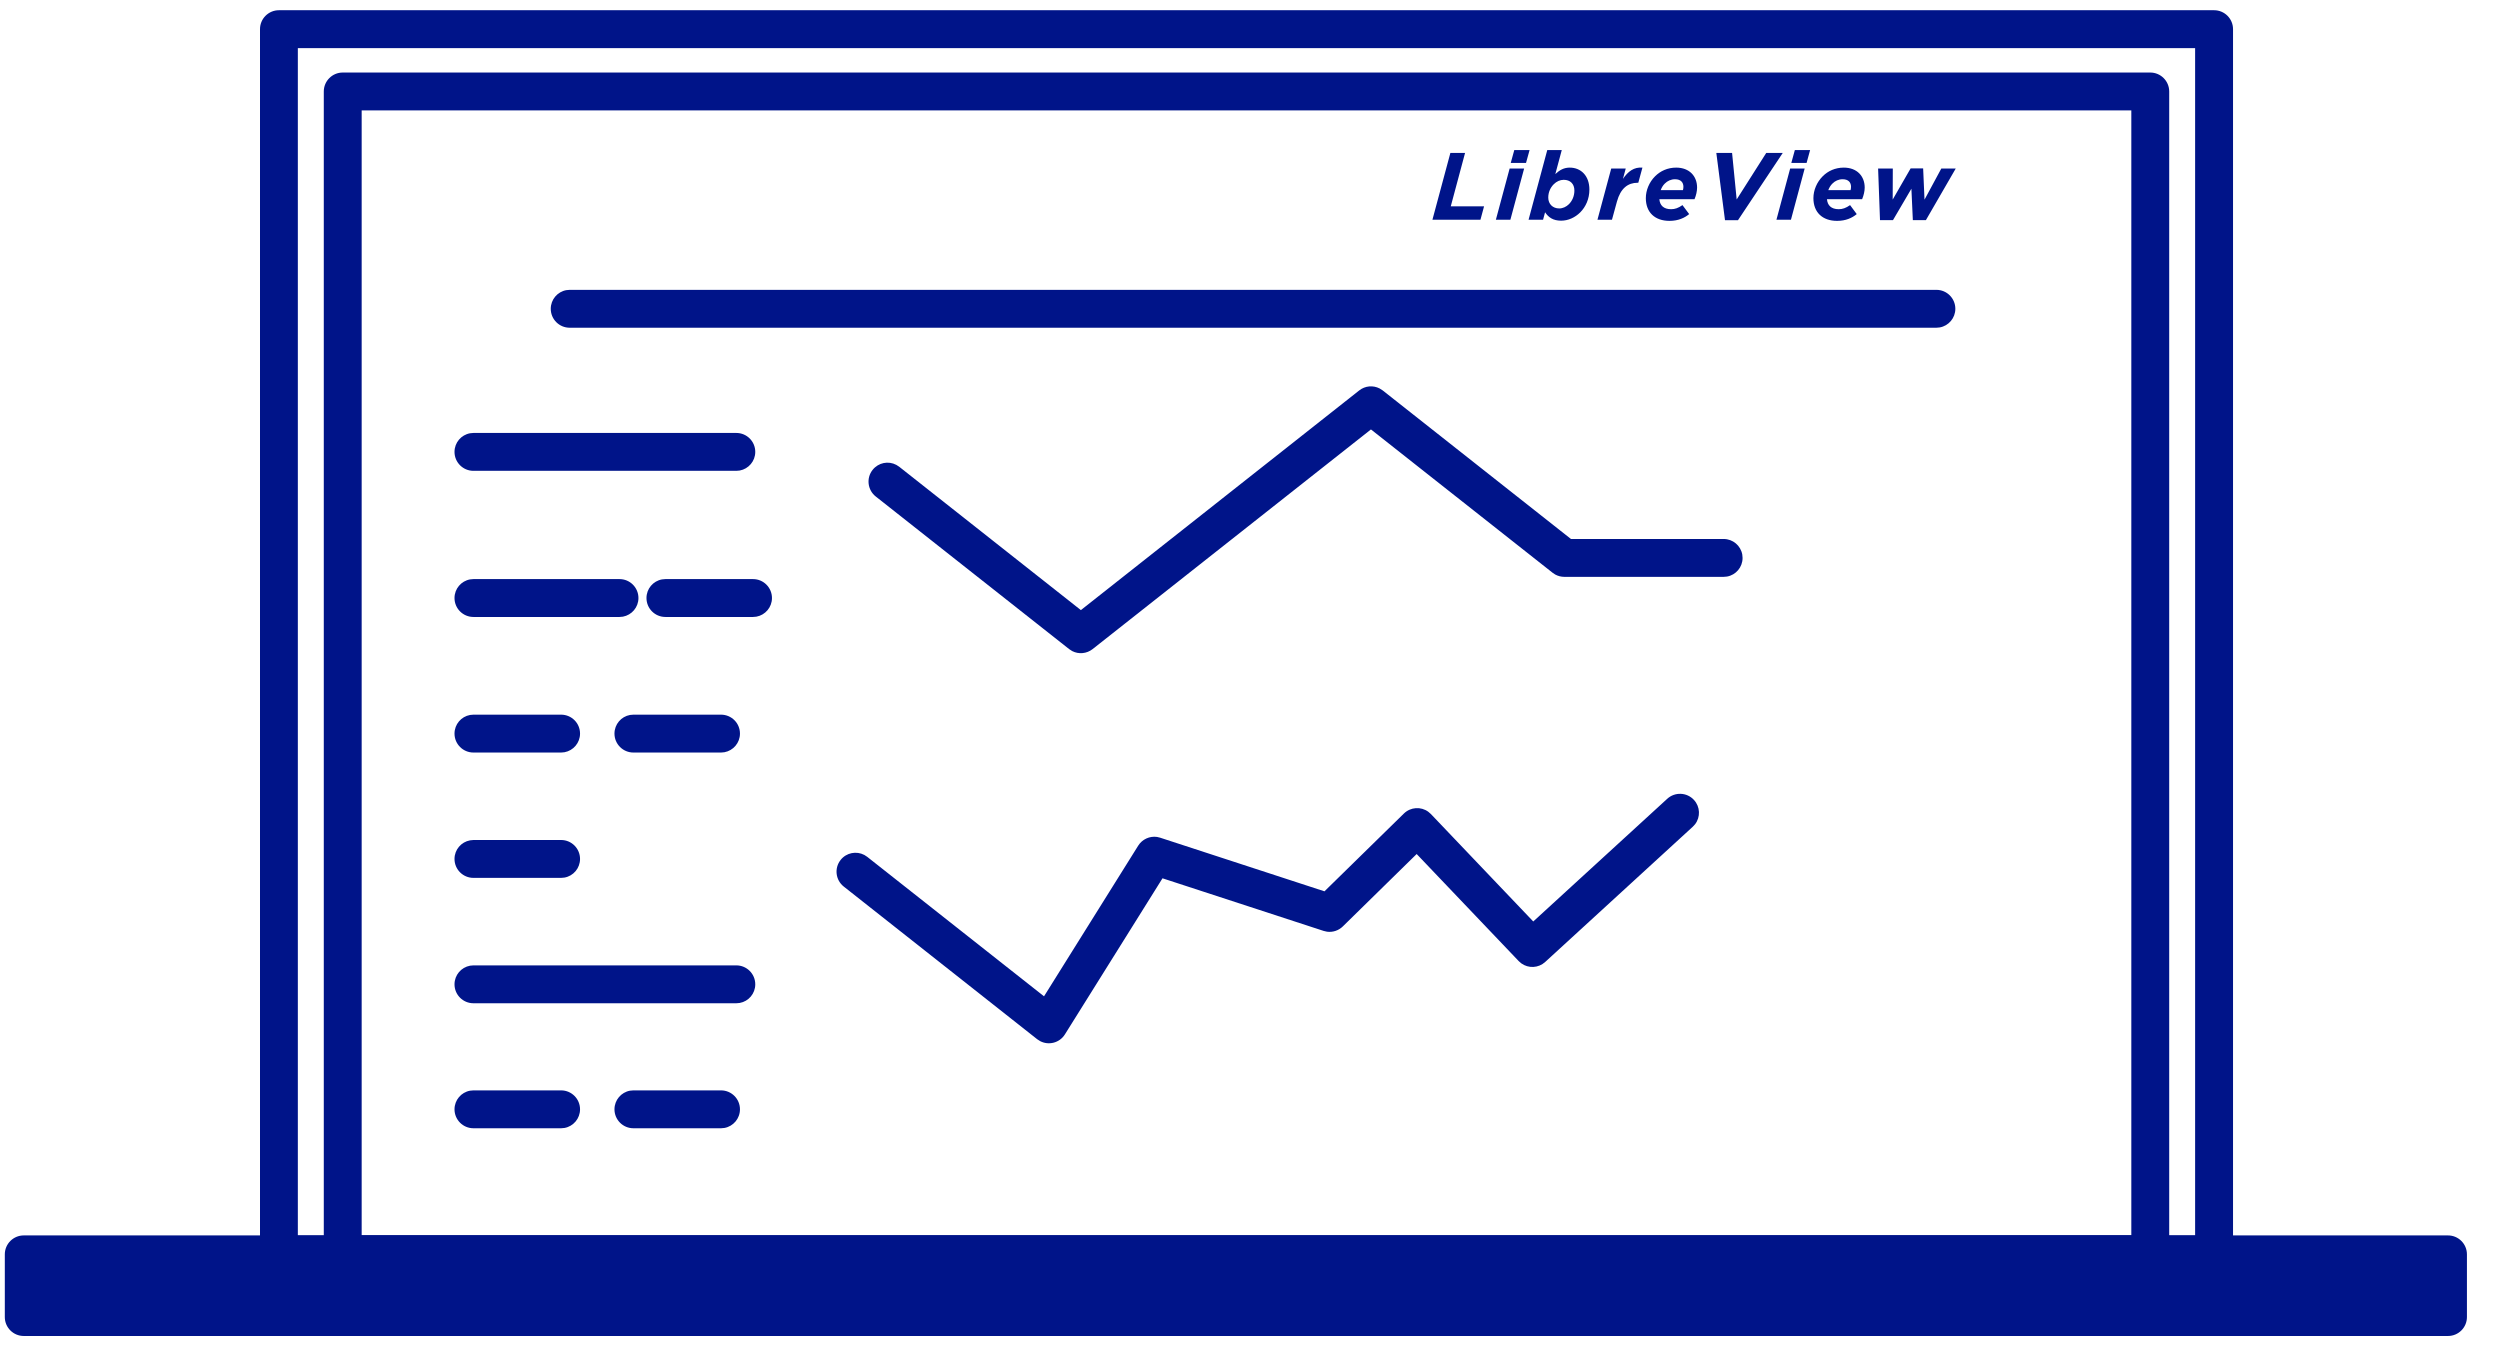 <?xml version="1.0" encoding="UTF-8"?>
<svg width="66px" height="36px" viewBox="0 0 66 36" version="1.1" xmlns="http://www.w3.org/2000/svg" xmlns:xlink="http://www.w3.org/1999/xlink">
    <title>Product / IconAdaption / small / LibreView</title>
    <g id="Symbols" stroke="none" stroke-width="1" fill="none" fill-rule="evenodd">
        <g id="Navigation-/-Sensor-FSL-3" transform="translate(-1003.373, -32)" fill="#001489" fill-rule="nonzero">
            <g id="4" transform="translate(961, 10.77)">
                <g id="Group" transform="translate(36, 0)">
                    <g id="Group-7-Copy" transform="translate(6.5, 21.5)">
                        <path d="M58.325,0 L7.237,0 C6.961,0 6.737,0.224 6.737,0.5 L6.737,32.845 C6.737,33.121 6.961,33.345 7.237,33.345 L58.325,33.345 C58.601,33.345 58.825,33.121 58.825,32.845 L58.825,0.5 C58.825,0.224 58.601,0 58.325,0 Z M57.824,1 L57.824,32.345 L7.736,32.345 L7.736,1 L57.824,1 Z" id="Shape"></path>
                        <path d="M56.64,1.645 L8.921,1.645 C8.645,1.645 8.421,1.869 8.421,2.145 L8.421,32.845 C8.421,33.121 8.645,33.345 8.921,33.345 L56.64,33.345 C56.916,33.345 57.14,33.121 57.14,32.845 L57.14,2.145 C57.14,1.869 56.916,1.645 56.64,1.645 Z M56.14,2.644 L56.14,32.345 L9.421,32.345 L9.421,2.644 L56.14,2.644 Z" id="Shape-Copy-6"></path>
                        <path d="M64.5,32.345 L0.5,32.345 C0.224,32.345 0,32.569 0,32.845 L0,34.5 C0,34.776 0.224,35 0.5,35 L64.5,35 C64.776,35 65,34.776 65,34.5 L65,32.845 C65,32.569 64.776,32.345 64.5,32.345 Z" id="Shape-Copy"></path>
                        <path d="M35.757,10.037 C35.913,9.914 36.123,9.897 36.294,9.985 L36.376,10.037 L41.346,13.959 L45.377,13.959 C45.623,13.959 45.827,14.136 45.869,14.369 L45.877,14.459 C45.877,14.705 45.701,14.909 45.467,14.951 L45.377,14.959 L41.172,14.959 C41.088,14.959 41.006,14.938 40.932,14.898 L40.863,14.852 L36.066,11.067 L28.718,16.866 C28.562,16.989 28.351,17.007 28.18,16.919 L28.098,16.866 L22.992,12.837 C22.776,12.666 22.738,12.351 22.91,12.135 C23.062,11.942 23.327,11.891 23.536,12.003 L23.612,12.052 L28.408,15.837 L35.757,10.037 Z" id="Shape"></path>
                        <path d="M43.888,20.818 C44.091,20.632 44.408,20.645 44.594,20.849 C44.76,21.03 44.768,21.3 44.624,21.489 L44.563,21.555 L40.666,25.126 C40.487,25.29 40.222,25.3 40.033,25.161 L39.966,25.102 L37.273,22.276 L35.323,24.188 C35.212,24.297 35.058,24.347 34.907,24.327 L34.817,24.306 L30.563,22.917 L27.987,27.037 C27.847,27.262 27.561,27.334 27.335,27.217 L27.254,27.165 L22.148,23.135 C21.931,22.964 21.894,22.65 22.065,22.433 C22.217,22.24 22.482,22.19 22.692,22.301 L22.767,22.35 L27.435,26.033 L29.922,22.055 C30.029,21.885 30.225,21.797 30.419,21.825 L30.501,21.845 L34.839,23.261 L36.936,21.207 C37.113,21.034 37.386,21.019 37.579,21.16 L37.648,21.22 L40.351,24.057 L43.888,20.818 Z" id="Shape-Copy-5"></path>
                        <path d="M50.994,7.382 C51.27,7.382 51.494,7.606 51.494,7.882 C51.494,8.127 51.317,8.332 51.083,8.374 L50.994,8.382 L14.913,8.382 C14.636,8.382 14.413,8.158 14.413,7.882 C14.413,7.637 14.59,7.432 14.823,7.39 L14.913,7.382 L50.994,7.382 Z" id="Shape"></path>
                        <path d="M19.312,11.16 C19.588,11.16 19.812,11.383 19.812,11.66 C19.812,11.905 19.635,12.109 19.402,12.152 L19.312,12.16 L12.372,12.16 C12.096,12.16 11.872,11.936 11.872,11.66 C11.872,11.414 12.049,11.21 12.283,11.168 L12.372,11.16 L19.312,11.16 Z" id="Shape-Copy-7"></path>
                        <path d="M19.312,25.216 C19.588,25.216 19.812,25.44 19.812,25.716 C19.812,25.962 19.635,26.166 19.402,26.208 L19.312,26.216 L12.372,26.216 C12.096,26.216 11.872,25.993 11.872,25.716 C11.872,25.471 12.049,25.267 12.283,25.224 L12.372,25.216 L19.312,25.216 Z" id="Shape-Copy-15"></path>
                        <path d="M14.686,21.906 C14.962,21.906 15.186,22.13 15.186,22.406 C15.186,22.652 15.009,22.856 14.776,22.898 L14.686,22.906 L12.372,22.906 C12.096,22.906 11.872,22.683 11.872,22.406 C11.872,22.161 12.049,21.957 12.283,21.915 L12.372,21.906 L14.686,21.906 Z" id="Shape-Copy-16"></path>
                        <path d="M14.686,18.597 C14.962,18.597 15.186,18.82 15.186,19.097 C15.186,19.342 15.009,19.546 14.776,19.589 L14.686,19.597 L12.372,19.597 C12.096,19.597 11.872,19.373 11.872,19.097 C11.872,18.851 12.049,18.647 12.283,18.605 L12.372,18.597 L14.686,18.597 Z" id="Shape-Copy-12"></path>
                        <path d="M14.686,28.516 C14.962,28.516 15.186,28.74 15.186,29.016 C15.186,29.261 15.009,29.466 14.776,29.508 L14.686,29.516 L12.372,29.516 C12.096,29.516 11.872,29.292 11.872,29.016 C11.872,28.771 12.049,28.566 12.283,28.524 L12.372,28.516 L14.686,28.516 Z" id="Shape-Copy-17"></path>
                        <path d="M16.228,15.018 C16.504,15.018 16.728,15.242 16.728,15.518 C16.728,15.763 16.551,15.967 16.318,16.01 L16.228,16.018 L12.372,16.018 C12.096,16.018 11.872,15.794 11.872,15.518 C11.872,15.272 12.049,15.068 12.283,15.026 L12.372,15.018 L16.228,15.018 Z" id="Shape-Copy-9"></path>
                        <path d="M19.753,15.018 C20.029,15.018 20.253,15.242 20.253,15.518 C20.253,15.763 20.076,15.967 19.843,16.01 L19.753,16.018 L17.44,16.018 C17.163,16.018 16.94,15.794 16.94,15.518 C16.94,15.272 17.116,15.068 17.35,15.026 L17.44,15.018 L19.753,15.018 Z" id="Shape-Copy-10"></path>
                        <path d="M18.908,18.597 C19.184,18.597 19.408,18.82 19.408,19.097 C19.408,19.342 19.231,19.546 18.998,19.589 L18.908,19.597 L16.595,19.597 C16.319,19.597 16.095,19.373 16.095,19.097 C16.095,18.851 16.272,18.647 16.505,18.605 L16.595,18.597 L18.908,18.597 Z" id="Shape-Copy-13"></path>
                        <path d="M18.908,28.516 C19.184,28.516 19.408,28.74 19.408,29.016 C19.408,29.261 19.231,29.466 18.998,29.508 L18.908,29.516 L16.595,29.516 C16.319,29.516 16.095,29.292 16.095,29.016 C16.095,28.771 16.272,28.566 16.505,28.524 L16.595,28.516 L18.908,28.516 Z" id="Shape-Copy-20"></path>
                        <path d="M38.957,5.531 L39.052,5.178 L38.173,5.178 L38.551,3.767 L38.163,3.767 L37.689,5.531 L38.957,5.531 Z M40.16,4.031 L40.254,3.691 L39.85,3.691 L39.757,4.031 L40.16,4.031 Z M39.747,5.531 L40.11,4.18 L39.727,4.18 L39.364,5.531 L39.747,5.531 Z M41.087,5.556 C41.271,5.556 41.452,5.475 41.591,5.337 C41.737,5.19 41.833,4.981 41.833,4.734 C41.833,4.369 41.608,4.155 41.314,4.155 C41.162,4.155 41.049,4.218 40.933,4.326 L41.104,3.691 L40.721,3.691 L40.227,5.531 L40.61,5.531 L40.663,5.334 C40.752,5.468 40.875,5.556 41.087,5.556 Z M41.036,5.233 C40.867,5.233 40.747,5.117 40.747,4.946 C40.747,4.807 40.802,4.684 40.893,4.593 C40.966,4.52 41.059,4.477 41.155,4.477 C41.326,4.477 41.437,4.583 41.437,4.76 C41.437,4.908 41.379,5.034 41.293,5.12 C41.223,5.19 41.13,5.233 41.036,5.233 Z M42.429,5.531 L42.56,5.052 C42.656,4.702 42.85,4.555 43.104,4.555 L43.124,4.555 L43.233,4.155 C43.011,4.137 42.855,4.253 42.719,4.452 L42.792,4.18 L42.409,4.18 L42.046,5.531 L42.429,5.531 Z M43.948,5.561 C44.177,5.561 44.346,5.483 44.467,5.382 L44.29,5.145 C44.179,5.223 44.091,5.253 43.99,5.253 C43.789,5.253 43.693,5.148 43.68,4.989 L44.608,4.989 C44.651,4.886 44.676,4.777 44.676,4.681 C44.676,4.382 44.474,4.155 44.124,4.155 C43.897,4.155 43.706,4.245 43.567,4.384 C43.413,4.538 43.323,4.752 43.323,4.961 C43.323,5.334 43.559,5.561 43.948,5.561 Z M44.303,4.749 L43.716,4.749 C43.741,4.681 43.776,4.623 43.824,4.576 C43.895,4.505 43.988,4.462 44.094,4.462 C44.25,4.462 44.315,4.55 44.315,4.661 C44.315,4.694 44.31,4.724 44.303,4.749 Z M45.756,5.543 L46.938,3.767 L46.502,3.767 L45.721,4.996 L45.6,3.767 L45.184,3.767 L45.413,5.543 L45.756,5.543 Z M47.567,4.031 L47.66,3.691 L47.257,3.691 L47.164,4.031 L47.567,4.031 Z M47.154,5.531 L47.516,4.18 L47.133,4.18 L46.771,5.531 L47.154,5.531 Z M48.372,5.561 C48.602,5.561 48.77,5.483 48.891,5.382 L48.715,5.145 C48.604,5.223 48.516,5.253 48.415,5.253 C48.214,5.253 48.118,5.148 48.105,4.989 L49.033,4.989 C49.075,4.886 49.101,4.777 49.101,4.681 C49.101,4.382 48.899,4.155 48.549,4.155 C48.322,4.155 48.13,4.245 47.992,4.384 C47.838,4.538 47.747,4.752 47.747,4.961 C47.747,5.334 47.984,5.561 48.372,5.561 Z M48.728,4.749 L48.14,4.749 C48.166,4.681 48.201,4.623 48.249,4.576 C48.319,4.505 48.413,4.462 48.518,4.462 C48.675,4.462 48.74,4.55 48.74,4.661 C48.74,4.694 48.735,4.724 48.728,4.749 Z M49.848,5.541 L50.334,4.712 L50.372,5.541 L50.717,5.541 L51.504,4.18 L51.123,4.18 L50.68,5.001 L50.644,4.175 L50.314,4.175 L49.84,4.999 L49.843,4.18 L49.455,4.18 L49.505,5.541 L49.848,5.541 Z" id="LibreView"></path>
                    </g>
                </g>
            </g>
        </g>
    </g>
</svg>